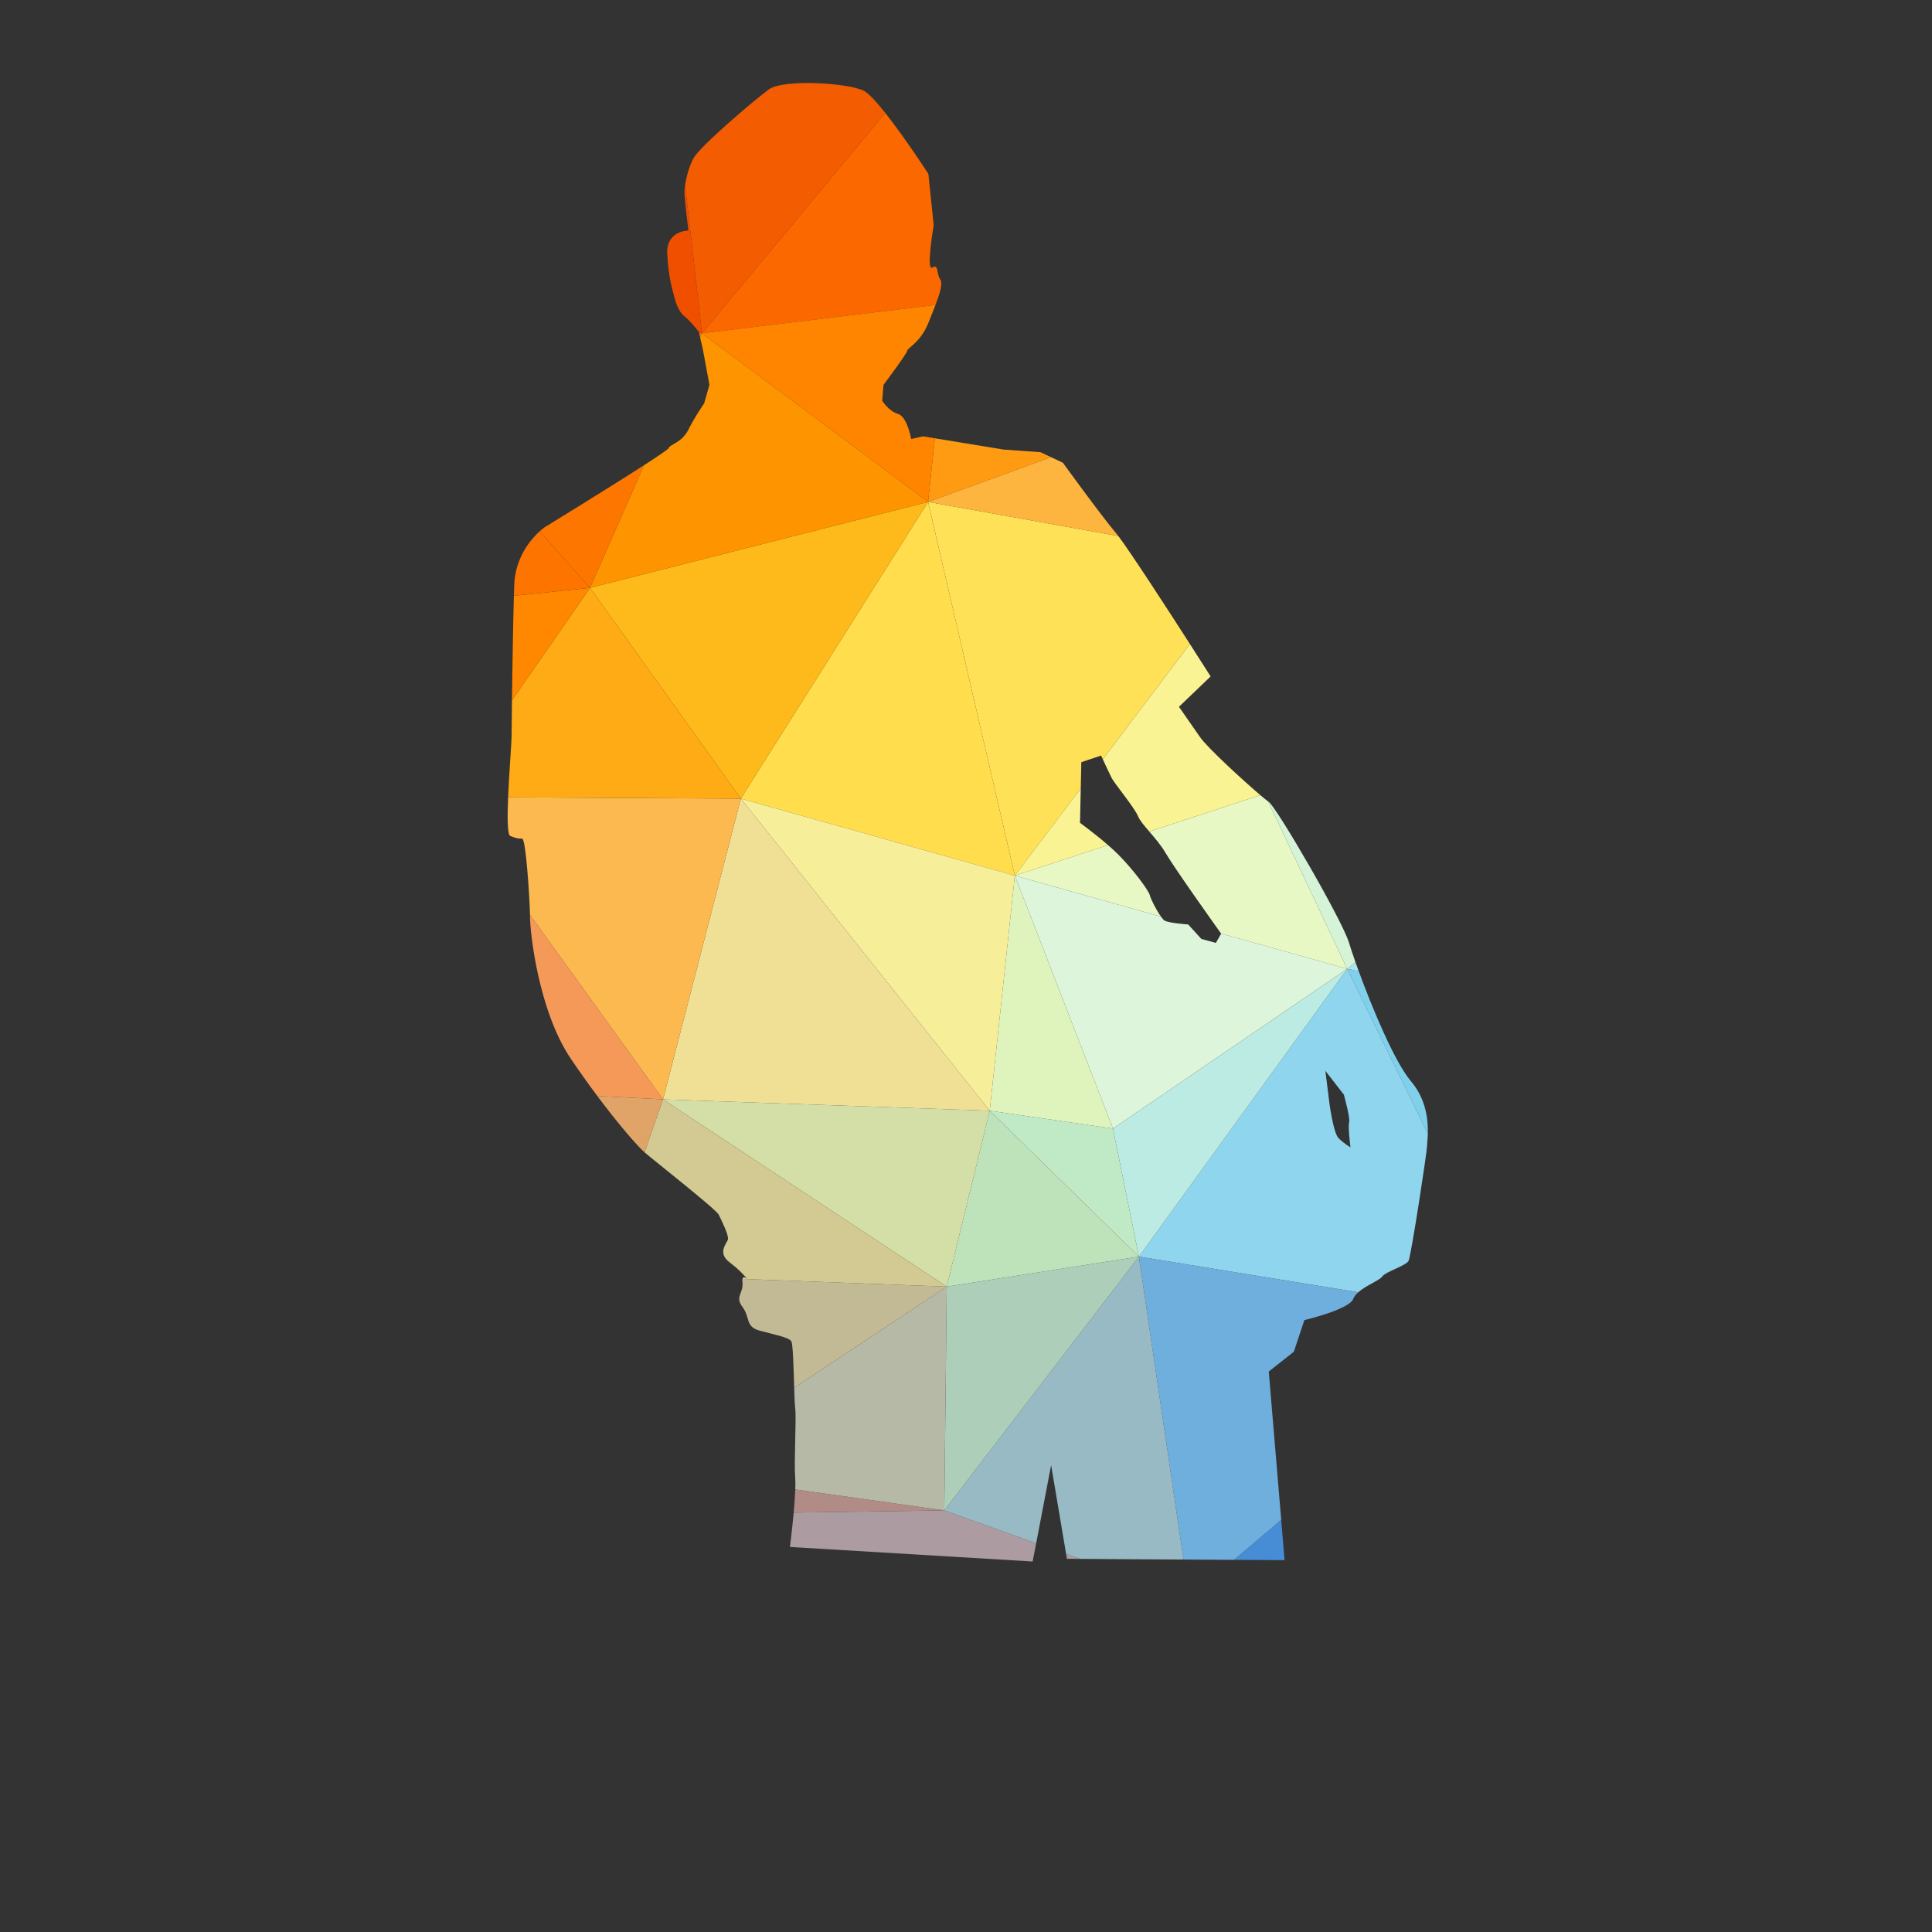 <?xml version="1.0" encoding="UTF-8"?>
<svg version="1.1" viewBox="0 0 800 800" xml:space="preserve" xmlns="http://www.w3.org/2000/svg"><rect x="0" y="0" width="800" height="800" fill="#333333" stroke="none"/><defs><clipPath id="a"><path d="m0 600h600v-600h-600z"/></clipPath></defs><g transform="matrix(1.333 0 0 -1.333 0 800)"><g clip-path="url(#a)"><path d="m246.55 130.29c-0.496-5.463-1.165-10.682-1.165-10.682l75.396-4.515 1.084 5.668-28.527 10.201z" fill="#ac9ca2"/><path d="m335.46 115.9-4.295 1.536 0.254-1.512z" fill="#ac9ca2"/><path d="m443.53 248.05c0.104 4.113-0.472 10.615-5.195 16.174-5.178 6.091-12.172 23.066-16.262 34.232l-3.574 0.727z" fill="#80d0ec"/><path d="m422.07 298.46c-0.359 0.983-0.697 1.921-1.01 2.803l-2.564-2.076z" fill="#abe3ef"/><path d="m419.5 243.74s-2.062 1.225-3.699 2.862c-1.639 1.646-2.867 11.064-2.867 11.064l-1.225 9.838 5.736-7.379s2.055-7.379 1.643-8.602c-0.418-1.23 0.412-7.783 0.412-7.783m-65.721-33.953 68.139-11.066c2.4 2.123 6.502 3.633 7.445 4.886 1.225 1.641 7.377 3.288 8.203 4.915 0.813 1.646 5.733 34.021 5.733 35.65-0.016 0.518 0.185 1.934 0.234 3.883l-25.031 51.133z" fill="#8fd5ed"/><path d="m399.04 115.51-1.053 12.553-14.658-12.456z" fill="#478dd5"/><path d="m367.64 115.7 15.691-0.094 14.658 12.456-3.863 46.043 7.787 6.142 3.274 9.838s13.931 3.283 15.17 6.561c0.281 0.751 0.847 1.441 1.564 2.074l-68.139 11.066z" fill="#6fafdd"/><path d="m345.72 249.57 8.058-39.789 64.723 89.401z" fill="#bbebe3"/><path d="m421.06 301.26c-0.906 2.569-1.597 4.658-1.988 5.986-2.053 6.965-22.541 42.21-24.99 43.846-0.045 0.03-0.094 0.064-0.148 0.102l24.562-52.01z" fill="#d5f3d7"/><path d="m247.04 137.48c-0.076-2.129-0.267-4.686-0.495-7.19l46.788 0.672z" fill="#b18b85"/><path d="m357.2 322c-0.418 1.644-5.328 8.197-9.838 12.705-0.961 0.961-2.054 1.96-3.178 2.937l-28.941-9.492 45.393-12.731c-1.362 1.898-3.123 5.323-3.436 6.581" fill="#e8f8c4"/><path d="m362.12 335.11c2.781-4.76 16.285-23.697 17.168-24.932l39.207-10.996-24.562 52.01c-0.487 0.347-1.338 1.035-2.428 1.958l-34.498-11.312c1.685-1.949 3.621-4.173 5.113-6.728" fill="#e8f8c4"/><path d="m418.5 299.19-39.207 10.996c0.029-0.041 0.045-0.063 0.045-0.063l-1.645-2.871-4.509 1.229-4.098 4.502s-6.141 0.414-7.373 1.234c-0.287 0.192-0.662 0.627-1.072 1.202l-45.393 12.731 30.471-78.572z" fill="#ddf5db"/><path d="m367.64 115.7-13.858 94.086-60.439-78.824 28.527-10.201 4.647 24.252 4.658-27.58 4.295-1.536z" fill="#98bac4"/><path d="m315.25 328.15 20.473 27.089 0.175 8.149 6.143 2.053s0.211-0.457 0.529-1.141l27.057 35.8c-7.15 11.133-18.219 28.202-22.232 33.536l-59.092 10.61z" fill="#ffe157"/><path d="m345.33 358.47c0.813-1.638 6.955-9.007 8.193-11.886 0.588-1.379 1.934-2.944 3.491-4.745l34.498 11.312c-5.334 4.523-16.395 14.677-18.729 18.016-2.869 4.104-6.556 9.433-6.556 9.433l9.839 9.427s-2.677 4.213-6.439 10.066l-27.057-35.8c0.77-1.658 2.172-4.665 2.76-5.823" fill="#f9f393"/><path d="m335.49 344.54 0.229 10.698-20.473-27.089 28.941 9.492c-4.138 3.599-8.697 6.899-8.697 6.899" fill="#f9f393"/><path d="m347.39 433.63c-0.327 0.431-0.604 0.788-0.832 1.056-4.516 5.324-16.393 21.722-16.393 21.722l-3.686 1.735-38.181-13.903z" fill="#fdb53f"/><path d="m326.48 458.14-3.271 1.54-11.473 0.82-21.339 3.498-2.098-19.761z" fill="#ff9b13"/><path d="m345.72 249.57-30.471 78.572-7.807-73.031z" fill="#dff3bd"/><path d="m293.34 130.96 60.439 78.824-59.684-9.318z" fill="#adcfb9"/><path d="m307.44 255.12 46.336-45.33-8.058 39.789z" fill="#c0eac6"/><path d="m294.09 200.47 59.684 9.318-46.336 45.33z" fill="#bee2ba"/><path d="m288.3 444.24-58.174-92.171 85.121-23.925z" fill="#ffdd4d"/><path d="m230.13 352.07-24.175-93.43 101.49-3.526z" fill="#f0e096"/><path d="m315.25 328.15-85.121 23.925 77.314-96.956z" fill="#f6ee98"/><path d="m290.6 505.42c1.432 3.775 2.317 6.813 1.476 7.933-1.225 1.637-0.417 4.92-2.458 3.696-2.041-1.23 0.417 13.113 0.417 13.113l-1.646 15.982s-7.302 11.25-13.413 18.956l-56.936-68.482z" fill="#fb6800"/><path d="m205.95 258.64 88.141-58.174 13.348 54.648z" fill="#d3dfa7"/><path d="m183.29 417.55 46.84-65.476 58.174 92.171z" fill="#feba1a"/><path d="m274.98 565.1c-2.695 3.398-5.158 6.108-6.663 6.86-4.907 2.462-24.987 3.696-29.503 0.412-4.494-3.278-21.295-17.617-23.353-21.303-1.45-2.622-2.282-6.063-2.642-8.425l5.225-46.026z" fill="#f35c00"/><path d="m294.09 200.47-47.387-31.408c0.09-2.887 0.183-5.36 0.321-6.43 0.404-3.287-0.418-16.393 0-21.727 0.068-0.884 0.067-2.068 0.018-3.423l46.293-6.518z" fill="#b7b9a7"/><path d="m230.64 202.86c-0.043-0.214-0.052-0.501-9e-3 -0.886 0.413-3.694-2.458-4.518 0-7.787 2.458-3.274 0.817-6.145 5.328-7.379 4.508-1.227 9.007-2.049 9.836-3.274 0.547-0.83 0.725-8.527 0.913-14.47l47.387 31.408z" fill="#c2ba94"/><path d="m205.95 258.64-5.736-16.442c0.027-0.025 0.059-0.053 0.084-0.076 2.863-2.461 22.131-17.617 22.942-19.254 0.817-1.646 3.275-6.566 2.876-7.791-0.414-1.223-3.284-4.103 0.407-6.961 3.565-2.775 3.705-3.256 5.558-5.135-0.577 0.409-1.281 0.7-1.445-0.127l63.455-2.388z" fill="#d3c993"/><path d="m288.3 444.24 2.098 19.761-3.665 0.602-3.683-0.817s-1.238 6.961-4.091 7.781c-2.869 0.822-4.919 4.096-4.919 4.096l0.404 4.92s7.378 9.835 7.378 10.648c0 0.826 4.104 2.462 6.561 8.607 0.779 1.941 1.556 3.842 2.216 5.585l-72.56-8.802z" fill="#ff8500"/><path d="m288.3 444.24-70.261 52.381-0.56-1.273 0.851-3.691 2.045-11.06-1.632-5.733s-2.87-4.103-4.916-8.202c-2.059-4.095-5.75-4.504-6.145-5.738-0.119-0.346-3.243-2.459-7.665-5.311l-16.731-38.068z" fill="#fe9400"/><path d="m212.82 542.65c-0.148-0.964-0.216-1.748-0.216-2.224 0-1.636 1.229-11.884 1.229-11.884s-6.979 0-6.566-7.379c0.421-7.378 1.646-11.069 2.05-12.697 0.417-1.637 1.233-4.921 3.287-6.558 1.412-1.13 3.021-3.044 3.881-4.119l1.56-1.165z" fill="#f04f00"/><path d="m216.48 497.79c0.386-0.482 0.622-0.797 0.622-0.797l0.085-0.366 0.853-2e-3z" fill="#f64e00"/><path d="m230.13 352.07-72.291 0.396c-0.26-6.239-0.241-11.637 0.67-12.003 2.048-0.815 2.457-0.815 3.685-0.815 1.163 0 2.32-18.207 2.448-23.723l41.313-57.285z" fill="#fbb94f"/><path d="m183.29 417.55-24.255-34.959c-0.072-5.447-0.115-9.638-0.115-10.979 0-2.277-0.757-11.363-1.081-19.142l72.291-0.396z" fill="#ffab15"/><path d="m200.02 455.62c-11.239-7.247-30.862-19.276-30.862-19.276s-0.613-0.42-1.523-1.244l15.654-17.548z" fill="#fd7700"/><path d="m217.19 496.62 0.293-1.275 0.56 1.273z" fill="#fd7700"/><path d="m164.64 315.93c7e-3 -0.335 0.012-0.626 0.012-0.861 0-4.104 2.464-28.686 12.699-43.85 2.812-4.156 5.591-8.037 8.204-11.529l20.398-1.045z" fill="#f59959"/><path d="m185.55 259.69c6.826-9.125 12.512-15.608 14.662-17.487l5.736 16.442z" fill="#e0a468"/><path d="m159.63 415.09c-0.242-8.662-0.469-22.642-0.601-32.504l24.255 34.959z" fill="#f80"/><path d="m167.63 435.1c-2.588-2.344-7.597-7.987-7.901-16.777-0.033-0.96-0.066-2.044-0.099-3.226l23.654 2.455z" fill="#fd7400"/></g></g></svg>
